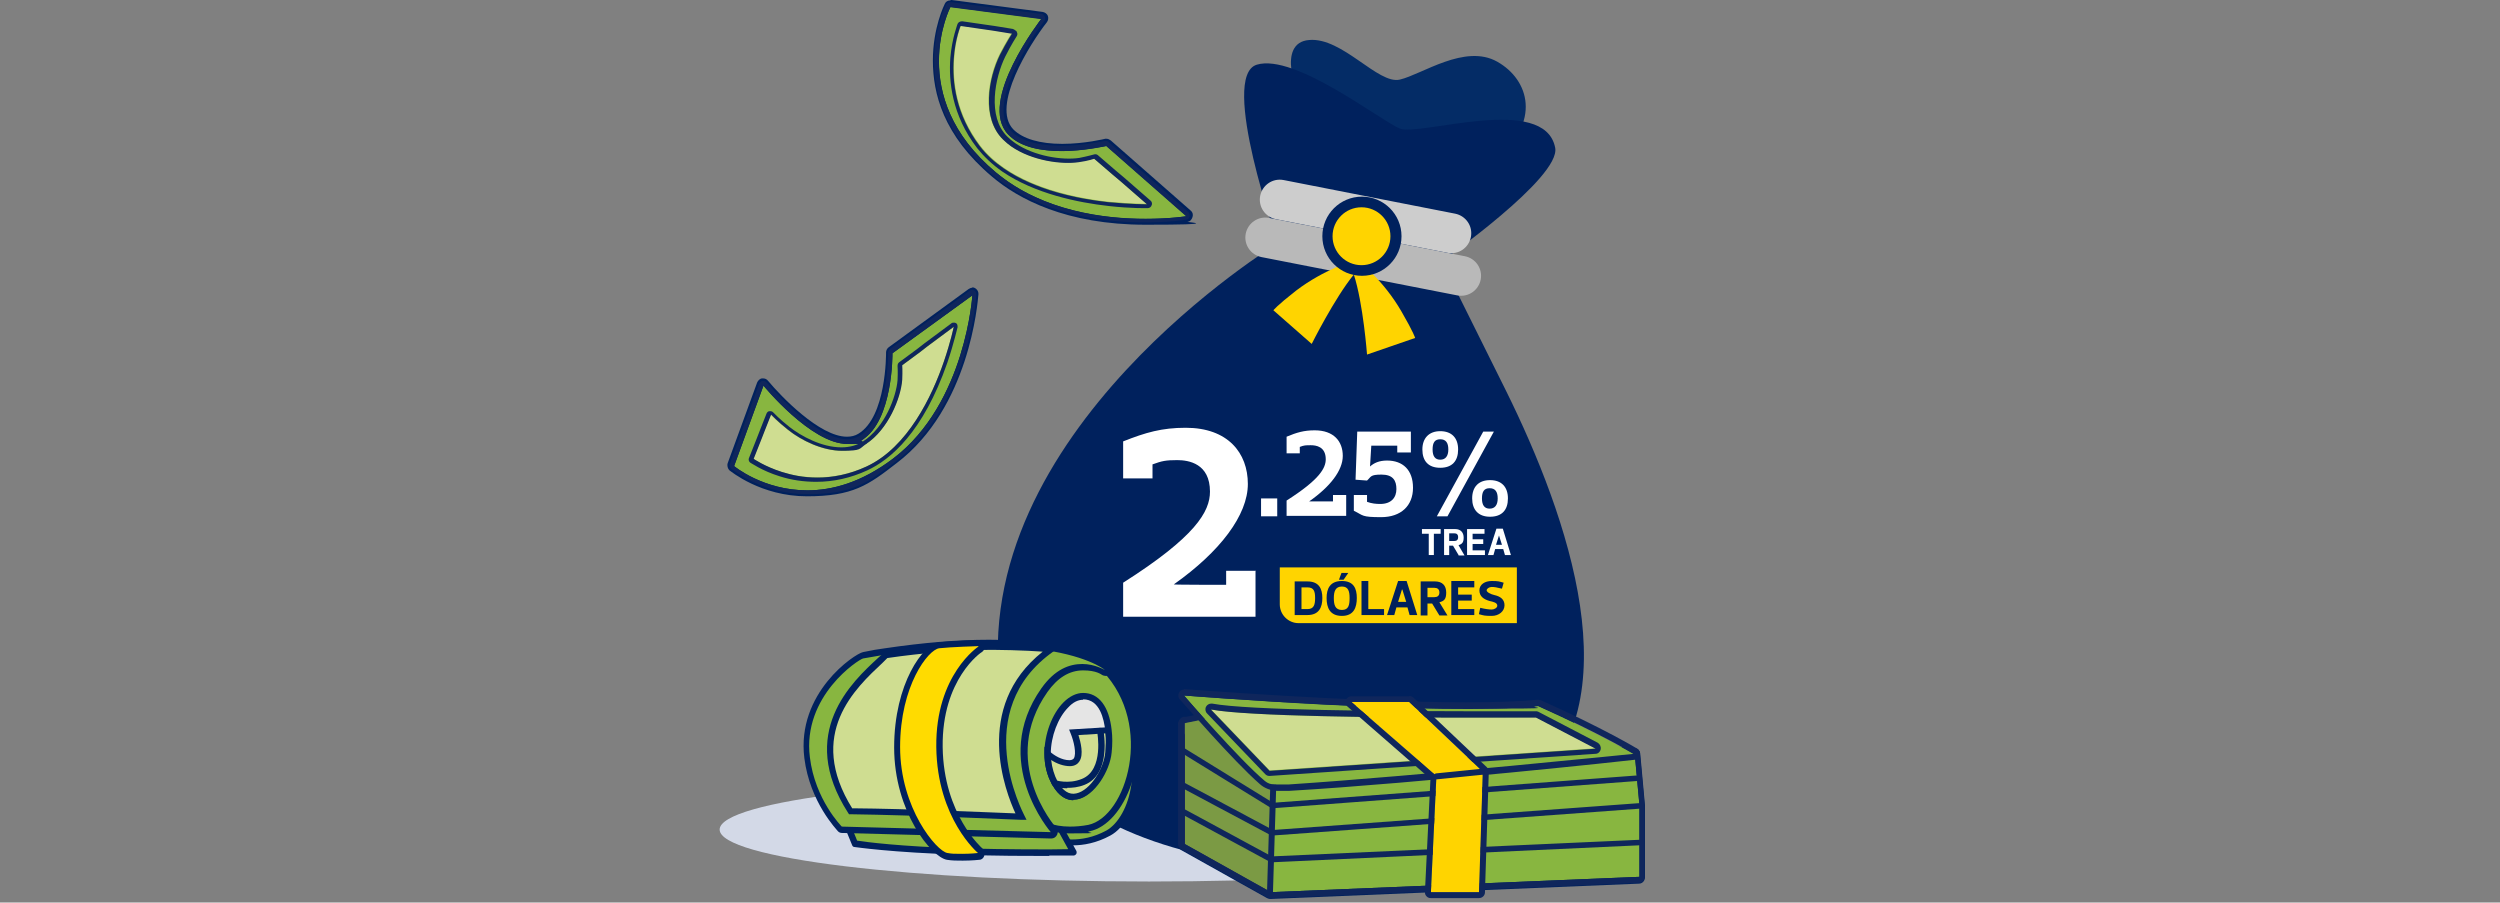 <svg width="277" height="100" viewBox="0 0 277 100" fill="none" xmlns="http://www.w3.org/2000/svg">
<rect x="0" y="0" width="277" height="100" fill="#808080" stroke="none"/>
<path d="M127.321 97.671C153.602 97.671 174.907 95.095 174.907 91.917C174.907 88.739 153.602 86.163 127.321 86.163C101.04 86.163 79.736 88.739 79.736 91.917C79.736 95.095 101.04 97.671 127.321 97.671Z" fill="#D3D9E7"/>
<path d="M144.299 10.753C143.733 10.8 141.375 4.716 145.053 4.433C148.732 4.103 152.693 9.385 155.099 8.819C157.551 8.253 162.314 4.81 165.899 6.838C169.483 8.866 170.756 13.535 165.71 17.685C160.664 21.883 144.299 10.753 144.299 10.753Z" fill="#042C66"/>
<path d="M169.294 87.767C150.854 102.905 113.927 95.36 110.909 76.967C110.909 76.825 110.909 76.731 110.862 76.59C106.947 47.916 141.611 26.929 141.611 26.929C141.611 26.929 135.055 8.442 139.253 7.168C143.45 5.895 152.929 13.347 155.099 14.242C157.268 15.139 171.134 10.328 172.313 16.365C172.973 19.666 159.721 28.957 159.721 28.957C159.721 28.957 162.833 35.135 166.842 43.247C173.775 57.253 181.037 78.052 169.247 87.719L169.294 87.767Z" fill="#00215D"/>
<path d="M139.111 63.29V68.336H124.444V64.563C132.462 59.47 134.065 56.687 134.065 54.471C134.065 51.358 131.707 50.981 130.434 50.981C129.16 50.981 128.736 51.075 127.698 51.453V53.009H124.444V48.906C126.944 47.915 128.736 47.397 131.377 47.397C136.046 47.397 138.262 50.179 138.262 53.622C138.262 57.065 135.197 61.12 130.056 64.752C130.056 64.799 135.857 64.799 135.857 64.799V63.243H139.158L139.111 63.29Z" fill="white"/>
<path d="M141.517 55.226V57.207H139.725V55.226H141.517Z" fill="white"/>
<path d="M156.325 50.132H154.816V49.378H151.939L151.798 51.689C152.222 51.311 152.788 51.028 153.684 51.028C155.429 51.028 156.561 52.066 156.561 54.047C156.561 56.028 155.24 57.301 153.024 57.301C150.807 57.301 151.09 57.112 150.005 56.593V54.849H151.467V55.603C151.986 55.792 152.458 55.839 152.929 55.839C154.156 55.839 154.722 55.131 154.722 54.188C154.722 53.245 154.344 52.585 153.071 52.585C151.798 52.585 151.939 52.821 151.467 53.245L150.194 53.151L150.383 47.822H156.325V50.132Z" fill="white"/>
<path d="M157.599 49.802C157.599 48.576 158.306 47.774 159.579 47.774C160.853 47.774 161.56 48.529 161.56 49.802C161.56 51.076 160.9 51.83 159.579 51.83C158.259 51.83 157.599 51.076 157.599 49.802ZM160.475 49.802C160.475 49.048 160.192 48.67 159.579 48.67C158.966 48.67 158.731 49.048 158.731 49.802C158.731 50.557 159.013 50.934 159.579 50.934C160.145 50.934 160.475 50.557 160.475 49.802ZM160.381 57.207H159.202L164.343 47.822H165.522L160.381 57.207ZM163.116 55.226C163.116 53.953 163.824 53.198 165.097 53.198C166.371 53.198 167.078 53.953 167.078 55.226C167.078 56.499 166.418 57.254 165.097 57.254C163.777 57.254 163.116 56.452 163.116 55.226ZM165.946 55.226C165.946 54.471 165.663 54.094 165.05 54.094C164.437 54.094 164.201 54.471 164.201 55.226C164.201 55.98 164.484 56.358 165.05 56.358C165.616 56.358 165.946 55.98 165.946 55.226Z" fill="white"/>
<path d="M143.45 27.495C142.224 25.184 143.45 21.883 145.95 21.034C144.441 22.92 143.639 25.089 143.45 27.495Z" fill="#00215D"/>
<path d="M151.232 21.647C150.902 23.958 150.289 26.08 149.345 28.202C149.015 25.891 149.675 23.439 151.232 21.647Z" fill="#00215D"/>
<path d="M156.561 23.062C156.891 24.241 156.844 25.467 156.561 26.693C156.278 27.872 155.807 29.051 154.91 29.9C155.005 29.287 155.146 28.721 155.288 28.155C155.665 26.505 155.995 24.665 156.514 23.062H156.561Z" fill="#00215D"/>
<path d="M160.381 28.014L141.375 24.288C140.196 24.052 139.394 22.92 139.63 21.694C139.866 20.515 140.998 19.713 142.224 19.949L161.23 23.675C162.409 23.911 163.211 25.043 162.975 26.269C162.739 27.448 161.607 28.25 160.381 28.014Z" fill="#CDCDCD"/>
<path d="M140.621 24.146L162.315 28.391C163.494 28.627 164.296 29.759 164.06 30.985C163.824 32.164 162.692 32.966 161.466 32.73L139.772 28.485C138.593 28.25 137.791 27.118 138.027 25.892C138.263 24.712 139.395 23.911 140.621 24.146Z" fill="#B9B9B9"/>
<path d="M149.958 28.91C149.958 28.91 146.751 29.806 143.592 32.211C141.422 33.909 141.092 34.38 141.092 34.38L145.337 38.106C145.337 38.106 147.883 33.013 150.006 30.419C151.986 28.061 149.911 28.91 149.911 28.91H149.958Z" fill="#FFD400"/>
<path d="M150.666 29.051C150.666 29.051 153.307 31.079 155.287 34.522C156.655 36.88 156.797 37.446 156.797 37.446L151.467 39.285C151.467 39.285 151.043 33.626 150.005 30.419C149.062 27.495 150.666 29.051 150.666 29.051Z" fill="#FFD400"/>
<path d="M150.902 30.56C153.324 30.56 155.288 28.596 155.288 26.174C155.288 23.752 153.324 21.788 150.902 21.788C148.479 21.788 146.516 23.752 146.516 26.174C146.516 28.596 148.479 30.56 150.902 30.56Z" fill="#00215D"/>
<path d="M150.854 29.381C152.626 29.381 154.061 27.945 154.061 26.174C154.061 24.403 152.626 22.967 150.854 22.967C149.083 22.967 147.647 24.403 147.647 26.174C147.647 27.945 149.083 29.381 150.854 29.381Z" fill="#FFD400"/>
<path d="M126.897 24.571C122.086 24.571 115.248 23.675 110.107 19.336C99.921 10.8 104.92 0.707 104.967 0.613C105.014 0.519 105.156 0.424 105.297 0.424L115.389 1.745C115.531 1.745 115.625 1.839 115.672 1.981C115.72 2.122 115.672 2.216 115.672 2.358C115.578 2.452 108.74 11.366 111.947 14.714C113.031 15.846 114.965 16.459 117.606 16.459C120.247 16.459 122.416 15.893 122.464 15.893C122.464 15.893 122.511 15.893 122.558 15.893C122.652 15.893 122.747 15.893 122.794 15.988L131.66 23.769C131.754 23.863 131.802 24.005 131.754 24.146C131.754 24.288 131.613 24.382 131.471 24.382C131.377 24.382 129.585 24.665 126.897 24.665V24.571Z" fill="#88B640"/>
<path d="M105.297 0.755L115.389 2.075C115.389 2.075 108.221 11.271 111.711 14.903C113.078 16.365 115.484 16.742 117.653 16.742C119.822 16.742 122.605 16.176 122.605 16.176L131.471 23.958C131.471 23.958 129.679 24.241 126.944 24.241C122.463 24.241 115.531 23.439 110.343 19.1C100.251 10.658 105.297 0.802 105.297 0.802M105.297 0.047C105.014 0.047 104.778 0.189 104.684 0.424C104.637 0.519 103.363 3.065 103.363 6.697C103.363 10.328 104.495 14.997 109.919 19.572C112.795 22.024 118.125 24.901 126.944 24.901C135.763 24.901 131.471 24.618 131.565 24.571C131.848 24.571 132.037 24.335 132.131 24.052C132.226 23.769 132.131 23.486 131.943 23.345L123.076 15.563C122.935 15.469 122.794 15.374 122.605 15.374C122.416 15.374 122.511 15.374 122.463 15.374C122.463 15.374 120.2 15.94 117.7 15.94C115.201 15.94 113.314 15.374 112.277 14.337C109.777 11.743 114.116 4.858 116.002 2.452C116.144 2.264 116.191 1.981 116.097 1.745C116.002 1.509 115.767 1.368 115.531 1.321L105.438 0C105.438 0 105.391 0 105.344 0L105.297 0.047Z" fill="#00215D"/>
<path d="M115.39 2.075C115.39 2.075 108.221 11.271 111.711 14.903C111.9 15.091 112.135 15.28 112.371 15.469C115.767 17.827 122.558 16.176 122.558 16.176L131.424 23.957C131.424 23.957 119.964 25.844 111.711 20.137C111.239 19.807 110.815 19.477 110.343 19.1C100.251 10.658 105.297 0.801 105.297 0.801L115.39 2.122M115.673 1.65C115.625 1.65 115.531 1.556 115.437 1.556L105.344 0.235C105.156 0.235 104.92 0.33 104.825 0.518C104.778 0.613 103.505 3.112 103.505 6.697C103.505 10.281 104.637 14.903 109.966 19.383C110.39 19.76 110.862 20.09 111.334 20.42C115.673 23.439 120.907 24.335 124.539 24.571C128.453 24.806 131.283 24.382 131.424 24.335C131.613 24.335 131.754 24.193 131.802 24.005C131.849 23.816 131.802 23.627 131.66 23.486L122.794 15.704C122.7 15.61 122.558 15.61 122.417 15.61C122.369 15.61 115.767 17.166 112.607 14.997C112.371 14.855 112.183 14.667 111.994 14.478C109.4 11.79 113.786 4.81 115.72 2.311C115.861 2.075 115.814 1.792 115.578 1.65H115.673Z" fill="#0F265C"/>
<path d="M127.133 22.59C127.133 22.59 125.341 22.59 122.841 22.354C118.502 21.883 111.9 20.421 108.598 16.129C105.957 12.639 105.533 9.055 105.722 6.461C105.863 4.292 106.476 2.83 106.476 2.83L109.07 3.207L110.06 3.348L112.088 3.678C112.088 3.678 111.475 4.622 110.768 5.989C109.447 8.678 108.693 13.063 111.098 15.422C113.362 17.638 117.323 18.251 119.493 17.921C120.53 17.78 121.19 17.544 121.19 17.544L123.218 19.289L124.114 20.043L127.038 22.59H127.133Z" fill="#CFDD91"/>
<path d="M112.135 3.726C112.135 3.726 111.522 4.669 110.815 6.037C109.494 8.725 108.74 13.111 111.145 15.469C111.428 15.752 111.711 15.988 112.041 16.224C114.352 17.827 117.653 18.252 119.54 17.969C120.577 17.827 121.238 17.591 121.238 17.591L123.265 19.336L124.162 20.091L127.086 22.638C127.086 22.638 125.293 22.638 122.794 22.402C119.398 22.024 114.729 21.081 111.239 18.676C110.202 17.969 109.306 17.167 108.551 16.177C105.91 12.687 105.486 9.102 105.674 6.509C105.816 4.339 106.429 2.877 106.429 2.877L109.023 3.254L110.013 3.396L112.041 3.726M112.418 3.302C112.371 3.302 112.277 3.207 112.23 3.207L110.202 2.877L109.211 2.736L106.618 2.358C106.382 2.358 106.193 2.453 106.099 2.641C106.099 2.688 105.486 4.198 105.297 6.414C105.108 8.961 105.439 12.734 108.268 16.412C109.023 17.356 109.966 18.252 111.051 19.006C114.635 21.459 119.445 22.449 122.841 22.826C125.341 23.109 127.133 23.062 127.18 23.062C127.368 23.062 127.557 22.921 127.604 22.732C127.699 22.543 127.604 22.308 127.463 22.213L124.539 19.666L123.643 18.912L121.615 17.167C121.473 17.073 121.332 17.073 121.19 17.12C121.19 17.12 120.53 17.308 119.587 17.497C117.7 17.78 114.588 17.308 112.466 15.846C112.135 15.611 111.852 15.375 111.617 15.139C109.353 12.922 110.249 8.584 111.381 6.273C112.041 4.952 112.654 4.009 112.654 4.009C112.749 3.867 112.749 3.679 112.654 3.537C112.654 3.443 112.56 3.396 112.466 3.349L112.418 3.302Z" fill="#0F265C"/>
<path d="M89.451 54.66C84.499 54.66 81.245 51.972 81.103 51.877C81.009 51.783 80.962 51.642 81.009 51.5L84.263 42.587C84.263 42.492 84.404 42.398 84.546 42.351C84.546 42.351 84.546 42.351 84.593 42.351C84.687 42.351 84.782 42.398 84.876 42.492C84.923 42.539 90.111 48.812 93.884 48.812C97.657 48.812 94.921 48.67 95.299 48.435C98.6 46.454 98.506 39.191 98.506 39.097C98.506 39.002 98.553 38.861 98.647 38.814L107.56 32.353C107.608 32.306 107.702 32.306 107.749 32.306C107.796 32.306 107.843 32.306 107.938 32.306C108.032 32.353 108.126 32.494 108.126 32.636C108.126 32.777 107.278 44.945 99.213 51.076C96.053 53.481 92.799 54.66 89.451 54.66Z" fill="#88B640"/>
<path d="M107.749 32.588C107.749 32.588 107.042 44.662 98.977 50.793C95.44 53.481 92.186 54.33 89.451 54.33C84.546 54.33 81.339 51.642 81.339 51.642L84.593 42.728C84.593 42.728 89.875 49.189 93.884 49.189C97.892 49.189 95.016 49.048 95.487 48.765C98.977 46.642 98.883 39.144 98.883 39.144L107.796 32.683M107.749 31.881C107.607 31.881 107.466 31.928 107.325 32.023L98.458 38.484C98.27 38.625 98.175 38.861 98.175 39.05C98.175 39.238 98.222 46.171 95.11 48.057C94.733 48.293 94.308 48.387 93.837 48.387C90.818 48.387 86.526 43.907 85.112 42.209C84.97 42.021 84.781 41.926 84.546 41.926C84.31 41.926 84.451 41.926 84.451 41.926C84.216 41.926 83.98 42.162 83.885 42.398L80.631 51.311C80.537 51.594 80.631 51.925 80.82 52.113C80.962 52.207 84.31 54.99 89.403 54.99C94.497 54.99 96.195 53.764 99.354 51.311C107.419 45.18 108.315 33.579 108.409 32.636C108.409 32.636 108.409 32.588 108.409 32.541C108.409 32.164 108.079 31.834 107.702 31.834L107.749 31.881Z" fill="#00215D"/>
<path d="M107.749 32.589C107.749 32.589 107.042 44.662 98.977 50.793C95.44 53.481 92.186 54.33 89.451 54.33C84.546 54.33 81.339 51.642 81.339 51.642L84.593 42.728C84.593 42.728 89.875 49.189 93.884 49.189C97.892 49.189 95.016 49.048 95.487 48.765C98.977 46.642 98.883 39.144 98.883 39.144L107.796 32.683M107.749 32.117C107.655 32.117 107.56 32.117 107.466 32.211L98.6 38.672C98.505 38.767 98.411 38.908 98.411 39.05C98.411 39.191 98.458 46.312 95.251 48.293C94.827 48.529 94.403 48.67 93.884 48.67C90.158 48.67 85.017 42.445 84.97 42.398C84.876 42.304 84.734 42.209 84.593 42.209C84.451 42.209 84.546 42.209 84.499 42.209C84.357 42.209 84.216 42.351 84.121 42.492L80.867 51.406C80.82 51.594 80.867 51.783 81.009 51.925C81.15 52.019 84.451 54.754 89.451 54.754C94.45 54.754 96.1 53.528 99.26 51.123C103.505 47.869 105.721 43.011 106.806 39.521C107.938 35.843 108.173 32.966 108.173 32.636C108.173 32.353 107.985 32.117 107.702 32.117H107.749Z" fill="#0F265C"/>
<path d="M105.674 36.22C105.674 36.22 105.344 37.823 104.589 40.04C103.269 43.907 100.581 49.566 96.006 51.688C92.28 53.386 88.932 53.009 86.621 52.301C84.687 51.688 83.461 50.84 83.461 50.84L84.357 48.576L84.687 47.727L85.395 45.935C85.395 45.935 86.102 46.689 87.234 47.585C89.403 49.33 93.271 50.934 95.912 49.236C98.364 47.633 99.779 44.143 99.92 42.115C99.968 41.124 99.92 40.511 99.92 40.511L101.901 39.049L102.75 38.389L105.674 36.22Z" fill="#CFDD91"/>
<path d="M105.674 36.22C105.674 36.22 105.344 37.823 104.589 40.04C103.269 43.907 100.581 49.566 96.006 51.689C94.072 52.585 92.233 52.915 90.582 52.915C88.932 52.915 87.753 52.632 86.668 52.302C84.734 51.689 83.508 50.84 83.508 50.84L84.404 48.576L84.734 47.727L85.442 45.935C85.442 45.935 86.149 46.69 87.281 47.586C88.79 48.812 91.148 49.944 93.318 49.944C95.487 49.944 95.157 49.755 95.959 49.189C98.411 47.586 99.826 44.096 99.968 42.068C100.015 41.078 99.968 40.464 99.968 40.464L101.948 39.002L102.797 38.342L105.721 36.173M105.674 35.748C105.58 35.748 105.485 35.748 105.391 35.843L102.467 38.012L101.618 38.672L99.637 40.134C99.496 40.229 99.449 40.37 99.449 40.559C99.449 40.559 99.496 41.172 99.449 42.115C99.307 43.954 98.034 47.35 95.629 48.906C94.969 49.331 94.167 49.566 93.224 49.566C91.054 49.566 88.79 48.34 87.47 47.303C86.385 46.454 85.678 45.699 85.678 45.699C85.583 45.605 85.489 45.558 85.348 45.558C85.206 45.558 85.3 45.558 85.253 45.558C85.112 45.558 84.97 45.699 84.923 45.841L84.216 47.633L83.886 48.482L82.99 50.745C82.895 50.934 82.99 51.17 83.131 51.264C83.178 51.264 84.404 52.16 86.385 52.773C87.706 53.198 89.073 53.386 90.441 53.386C92.375 53.386 94.261 52.962 96.1 52.113C98.647 50.934 102.278 47.916 104.967 40.181C105.721 37.965 106.051 36.361 106.098 36.267C106.098 36.078 106.098 35.89 105.91 35.795C105.816 35.748 105.768 35.748 105.674 35.748Z" fill="#0F265C"/>
<path d="M140.762 99.227C140.715 99.227 140.668 99.227 140.573 99.227L131.047 93.898C130.953 93.851 130.858 93.709 130.858 93.568V81.542L130.198 80.41C130.151 80.315 130.151 80.174 130.198 80.08C130.245 79.985 130.34 79.891 130.434 79.891C132.084 79.561 135.952 78.853 136.235 78.853L141.139 79.325L181.132 83.239C181.321 83.239 181.415 83.381 181.462 83.57L181.981 89.229V93.19C182.028 93.19 182.028 93.19 182.028 93.237C182.028 93.237 182.028 93.332 182.028 93.379V93.473V97.199C182.028 97.388 181.887 97.529 181.698 97.576L140.856 99.274L140.762 99.227Z" fill="#88B640"/>
<path d="M136.235 79.184L141.14 79.655L181.132 83.57L181.651 89.229V93.144C181.651 93.238 181.651 93.379 181.651 93.474V97.152L140.809 98.85L131.283 93.521V81.4L130.575 80.174C130.575 80.174 135.999 79.137 136.282 79.137M136.235 78.476C135.999 78.476 134.018 78.854 130.387 79.514C130.151 79.514 129.962 79.703 129.868 79.938C129.774 80.174 129.774 80.363 129.868 80.599L130.481 81.636V93.568C130.481 93.804 130.623 94.04 130.858 94.181L140.385 99.51C140.479 99.557 140.621 99.605 140.715 99.605H140.762L181.604 97.907C181.981 97.907 182.264 97.577 182.264 97.199V93.521C182.264 93.474 182.264 93.474 182.264 93.426C182.264 93.379 182.264 93.332 182.264 93.285C182.264 93.285 182.264 93.238 182.264 93.191V89.276C182.264 89.276 182.264 89.276 182.264 89.229L181.745 83.57C181.745 83.24 181.462 82.957 181.085 82.909L141.092 78.995L136.188 78.523H136.14L136.235 78.476Z" fill="#00215D"/>
<path d="M136.235 79.183L141.14 79.655L181.132 83.569L181.651 89.229V97.152L140.809 98.85L131.283 93.52V80.127C131.283 80.127 136.046 79.136 136.329 79.136M136.235 78.523C135.999 78.523 135.056 78.712 131.424 79.419C131.33 79.419 131.283 79.419 131.189 79.419C130.858 79.466 130.623 79.749 130.528 80.079C130.528 80.079 130.528 80.127 130.528 80.174V81.541V93.52C130.528 93.756 130.67 93.992 130.858 94.086L140.385 99.416C140.479 99.463 140.574 99.51 140.715 99.51H140.762L181.604 97.812C181.792 97.812 181.981 97.718 182.075 97.576C182.17 97.435 182.264 97.246 182.217 97.058V89.276C182.217 89.229 182.217 89.182 182.217 89.134L181.698 83.475C181.698 83.145 181.415 82.909 181.132 82.909L141.14 78.995L136.235 78.523Z" fill="#0F265C"/>
<g style="mix-blend-mode:multiply" opacity="0.2">
<path d="M141.092 79.655L140.762 98.85L131.235 93.521V80.127C131.235 80.127 135.999 79.136 136.282 79.136L141.186 79.608L141.092 79.655Z" fill="#482654"/>
</g>
<path d="M140.715 99.18C140.526 99.18 140.385 99.038 140.385 98.85L140.856 83.475C140.856 83.286 140.998 83.145 141.187 83.145C141.375 83.145 141.517 83.286 141.517 83.475L141.045 98.85C141.045 99.038 140.904 99.18 140.715 99.18Z" fill="#0F265C"/>
<path d="M131.189 77.061C131.189 77.061 159.815 79.372 170.427 78.24C177.454 81.4 181.038 83.569 181.038 83.569C181.038 83.569 150.996 87.436 140.621 86.918C138.027 84.984 131.141 77.014 131.141 77.014L131.189 77.061Z" fill="#88B640"/>
<path d="M131.188 77.061C131.188 77.061 149.676 78.523 162.409 78.523C175.143 78.523 168.351 78.429 170.426 78.193C177.453 81.353 181.038 83.522 181.038 83.522C181.038 83.522 157.693 85.927 142.79 86.918C142.224 86.918 141.705 86.918 141.187 86.918C140.809 86.918 140.432 86.776 140.149 86.54C137.272 84.135 131.141 77.014 131.141 77.014M131.188 76.401C130.953 76.401 130.717 76.542 130.623 76.778C130.528 77.014 130.528 77.297 130.717 77.486C131 77.769 136.659 84.324 139.583 86.871C140.102 87.342 140.762 87.578 141.47 87.625C141.894 87.625 142.318 87.625 142.743 87.625H142.884C157.316 86.776 180.896 84.23 181.132 84.182C181.415 84.182 181.651 83.947 181.698 83.664C181.745 83.381 181.651 83.098 181.415 82.956C181.415 82.956 177.689 80.692 170.709 77.58C170.615 77.58 170.521 77.533 170.426 77.533H170.379C168.446 77.721 165.758 77.816 162.409 77.816C149.817 77.816 131.424 76.354 131.236 76.354H131.188V76.401Z" fill="#0F265C"/>
<path d="M134.207 78.617L140.668 85.361L176.793 82.909L170.191 79.466C170.191 79.466 140.196 79.749 134.207 78.617Z" fill="#CFDD91"/>
<path d="M134.207 78.617C138.263 79.372 153.26 79.513 162.598 79.513C171.936 79.513 170.191 79.513 170.191 79.513L176.793 82.956L140.668 85.409L134.207 78.665M134.207 77.957C133.971 77.957 133.735 78.099 133.641 78.287C133.499 78.523 133.546 78.853 133.735 79.042L140.196 85.786C140.338 85.927 140.479 85.975 140.668 85.975L176.793 83.522C177.076 83.522 177.312 83.286 177.359 83.003C177.406 82.72 177.265 82.438 177.029 82.296L170.426 78.853C170.332 78.806 170.238 78.806 170.143 78.806C170.143 78.806 166.936 78.806 162.55 78.806C153.731 78.806 138.31 78.712 134.301 77.957H134.207Z" fill="#0F265C"/>
<path d="M140.998 89.559C140.951 89.559 140.904 89.559 140.809 89.512L131 83.475C130.858 83.381 130.811 83.192 130.906 83.051C131 82.909 131.188 82.862 131.33 82.957L141.045 88.946L181.274 85.928C181.462 85.928 181.604 86.069 181.604 86.211C181.604 86.399 181.509 86.541 181.321 86.541L140.951 89.559H140.998Z" fill="#0F265C"/>
<path d="M140.998 92.577C140.951 92.577 140.904 92.577 140.857 92.577L131.047 87.343C130.906 87.248 130.811 87.059 130.906 86.918C131 86.777 131.188 86.682 131.33 86.777L141.045 91.964L181.557 88.993C181.745 88.993 181.887 89.135 181.887 89.276C181.887 89.465 181.745 89.606 181.604 89.606L140.998 92.577Z" fill="#0F265C"/>
<path d="M140.857 95.501C140.809 95.501 140.762 95.501 140.715 95.501L131.047 90.266C130.906 90.172 130.811 89.983 130.906 89.842C131 89.7 131.188 89.653 131.33 89.7L140.904 94.888L181.604 93.049C181.792 93.049 181.934 93.19 181.934 93.332C181.934 93.52 181.792 93.662 181.604 93.662L140.809 95.548L140.857 95.501Z" fill="#0F265C"/>
<path d="M149.723 77.769L159.155 86.022L158.542 98.897H163.918L164.295 85.503L156.137 77.769H149.723Z" fill="#FFD400"/>
<path d="M156.136 77.769L164.295 85.503L163.871 98.85H158.542L159.155 85.975L149.722 77.769H156.136ZM156.136 77.156H149.722C149.44 77.156 149.204 77.344 149.109 77.58C149.015 77.816 149.109 78.099 149.298 78.287L158.494 86.305L157.881 98.85C157.881 99.038 157.929 99.18 158.07 99.321C158.211 99.463 158.353 99.51 158.542 99.51H163.871C164.201 99.51 164.484 99.274 164.531 98.944L164.956 85.597C164.956 85.409 164.908 85.173 164.767 85.031L156.608 77.297C156.514 77.203 156.325 77.108 156.184 77.108L156.136 77.156Z" fill="#0F265C"/>
<path d="M159.155 86.352C158.966 86.352 158.872 86.21 158.825 86.069C158.825 85.88 158.919 85.739 159.108 85.692L164.248 85.173C164.437 85.173 164.578 85.267 164.625 85.456C164.625 85.644 164.531 85.786 164.342 85.833L159.202 86.352H159.155Z" fill="#0F265C"/>
<path d="M117.04 93.143C117.04 93.143 119.681 94.039 122.794 92.341C125.859 90.644 127.652 83.05 122.794 78.193" fill="#88B640"/>
<path d="M118.832 93.756C117.7 93.756 116.993 93.52 116.946 93.52C116.757 93.473 116.663 93.237 116.71 93.049C116.757 92.86 116.993 92.766 117.134 92.813C117.134 92.813 119.681 93.615 122.605 92.011C123.926 91.257 125.01 89.323 125.34 87.012C125.765 83.805 124.727 80.692 122.511 78.429C122.369 78.287 122.369 78.051 122.511 77.91C122.652 77.768 122.888 77.768 123.029 77.91C125.435 80.315 126.567 83.616 126.095 87.059C125.718 89.606 124.586 91.728 123.029 92.577C121.473 93.426 120.011 93.662 118.926 93.662L118.832 93.756Z" fill="#00215D"/>
<path d="M93.507 90.407L94.78 93.52C94.78 93.52 98.741 94.18 106.57 94.369C112.984 94.558 119.021 94.463 119.021 94.463L116.474 89.842" fill="#88B640"/>
<path d="M116.285 94.841C113.927 94.841 110.249 94.841 106.523 94.699C98.742 94.463 94.733 93.85 94.686 93.85C94.544 93.85 94.45 93.756 94.403 93.615L93.129 90.502C93.035 90.313 93.129 90.125 93.318 90.03C93.507 89.936 93.695 90.03 93.79 90.219L94.969 93.143C95.865 93.284 99.779 93.803 106.523 93.992C111.664 94.133 116.663 94.133 118.36 94.086L116.097 89.983C116.002 89.794 116.097 89.606 116.238 89.511C116.38 89.417 116.616 89.511 116.71 89.653L119.257 94.275C119.304 94.369 119.304 94.51 119.257 94.605C119.209 94.699 119.068 94.793 118.974 94.793C118.879 94.793 117.889 94.793 116.238 94.793L116.285 94.841Z" fill="#00215D"/>
<path d="M118.502 91.964C114.54 91.964 113.267 89.37 113.22 89.229L109.824 78.901C109.824 78.806 109.824 78.712 109.824 78.665C109.824 78.618 112.182 73.147 117.936 73.147C123.69 73.147 120.766 73.477 122.322 74.09C122.322 74.09 122.416 74.137 122.463 74.184C126.095 78.004 126.142 83.287 125.057 86.682C124.161 89.465 122.511 91.398 120.671 91.775C119.917 91.917 119.209 92.011 118.549 92.011L118.502 91.964Z" fill="#88B640"/>
<path d="M117.936 73.477C119.162 73.477 120.577 73.76 122.181 74.373C127.887 80.362 124.822 90.502 120.577 91.398C119.823 91.54 119.162 91.587 118.549 91.587C114.729 91.587 113.597 89.087 113.597 89.087L110.202 78.759C110.202 78.759 112.371 73.477 117.983 73.477M117.936 72.769C111.947 72.769 109.636 78.287 109.542 78.523C109.494 78.665 109.447 78.853 109.542 78.995L112.937 89.323C112.937 89.323 112.937 89.37 112.937 89.417C112.984 89.512 114.352 92.341 118.549 92.341C122.747 92.341 119.964 92.247 120.719 92.105C122.652 91.728 124.444 89.653 125.388 86.776C126.472 83.286 126.425 77.863 122.699 73.948C122.605 73.854 122.558 73.807 122.464 73.76C120.907 73.147 119.398 72.817 117.983 72.817L117.936 72.769Z" fill="#00215D"/>
<path d="M93.318 91.917C93.224 91.917 93.129 91.917 93.082 91.823C92.941 91.681 90.016 88.71 89.451 83.899C88.602 77.108 94.78 72.722 95.676 72.581C96.525 72.439 97.326 72.298 98.128 72.156C102.278 71.543 106.146 71.213 109.541 71.213C112.937 71.213 113.125 71.307 114.729 71.496C120.388 72.156 122.463 73.76 122.699 73.901C122.841 73.996 122.888 74.231 122.746 74.373C122.652 74.467 122.558 74.514 122.463 74.514C122.369 74.514 122.322 74.514 122.275 74.467C122.18 74.42 121.237 73.901 119.964 73.901C118.69 73.901 116.898 74.75 115.719 76.448C110.201 84.324 116.663 91.87 116.757 91.917C116.851 92.011 116.851 92.153 116.804 92.294C116.757 92.436 116.615 92.483 116.474 92.483L93.318 91.87V91.917Z" fill="#88B640"/>
<path d="M109.494 71.591C111.475 71.591 113.173 71.685 114.635 71.873C120.294 72.534 122.322 74.137 122.416 74.231C122.369 74.231 121.332 73.571 119.917 73.571C118.502 73.571 116.899 74.137 115.389 76.259C109.636 84.418 116.427 92.2 116.427 92.2L93.271 91.587C93.271 91.587 90.3 88.616 89.734 83.9C88.885 77.108 95.157 73.052 95.629 72.958C96.478 72.817 97.279 72.675 98.081 72.534C102.609 71.873 106.382 71.591 109.447 71.591M109.541 70.883C106.099 70.883 102.231 71.213 98.081 71.826C97.327 71.921 96.525 72.062 95.629 72.251C94.686 72.439 88.225 76.778 89.121 83.994C89.734 88.899 92.752 91.964 92.846 92.106C92.988 92.247 93.129 92.294 93.318 92.294L116.474 92.907C116.757 92.907 116.993 92.766 117.134 92.483C117.229 92.247 117.229 91.917 117.04 91.728C116.757 91.445 110.72 84.277 116.05 76.684C117.182 75.08 118.502 74.279 120.011 74.279C121.52 74.279 122.039 74.75 122.133 74.797C122.228 74.845 122.369 74.892 122.511 74.892C122.747 74.892 122.935 74.797 123.077 74.609C123.265 74.326 123.218 73.901 122.935 73.666C122.699 73.477 120.577 71.826 114.823 71.166C113.22 70.977 111.475 70.883 109.589 70.883H109.541Z" fill="#00215D"/>
<path d="M113.079 90.455C113.079 90.455 101.43 89.936 94.261 89.889C88.319 80.645 95.44 75.175 98.176 72.534C99.213 72.392 100.251 72.251 101.194 72.109C103.929 71.779 106.287 71.638 108.41 71.59C110.862 71.543 114.729 71.685 116.474 71.873C106.665 78.759 113.079 90.455 113.079 90.455Z" fill="#CFDD91"/>
<path d="M113.691 90.832H113.078C112.984 90.832 101.382 90.313 94.261 90.219H94.073L93.978 90.077C88.272 81.211 94.403 75.552 97.327 72.864C97.562 72.675 97.751 72.486 97.94 72.298L98.034 72.203H98.128C99.166 72.015 100.203 71.873 101.194 71.779C103.74 71.496 106.193 71.307 108.457 71.26C110.956 71.213 114.823 71.354 116.568 71.543L117.512 71.637L116.757 72.156C107.325 78.759 113.408 90.124 113.456 90.266L113.739 90.832H113.691ZM94.45 89.559C100.628 89.606 110.06 90.03 112.512 90.124C111.428 87.766 107.749 78.381 115.531 72.203C113.597 72.062 110.532 71.968 108.409 72.015C106.146 72.015 103.74 72.25 101.241 72.533C100.298 72.628 99.355 72.769 98.317 72.911C98.175 73.052 97.987 73.241 97.798 73.43C94.827 76.212 89.262 81.305 94.45 89.606V89.559Z" fill="#00215D"/>
<path d="M122.794 83.428C122.558 86.305 119.021 90.738 116.851 86.823C116.286 85.833 116.05 84.654 116.05 83.569C116.05 80.362 117.983 77.203 119.964 77.203C121.945 77.203 122.558 78.665 122.747 80.975C122.841 81.73 122.841 82.532 122.747 83.428H122.794Z" fill="#E5E5E5"/>
<path d="M118.926 88.663C118.219 88.663 117.323 88.285 116.568 86.918C116.002 85.927 115.719 84.748 115.719 83.475C115.719 81.353 116.568 79.089 117.842 77.816C118.502 77.155 119.257 76.778 120.011 76.778C121.756 76.778 122.888 78.287 123.171 80.881C123.265 81.636 123.265 82.485 123.171 83.381C122.982 85.409 121.284 88.191 119.398 88.568C119.257 88.568 119.068 88.615 118.926 88.615V88.663ZM120.011 77.533C119.445 77.533 118.879 77.816 118.361 78.382C117.229 79.513 116.427 81.588 116.427 83.522C116.427 84.654 116.71 85.739 117.181 86.635C117.747 87.672 118.455 88.144 119.257 87.955C120.813 87.625 122.322 85.173 122.464 83.381C122.558 82.485 122.558 81.683 122.464 80.975C122.322 79.655 121.85 77.486 120.011 77.486V77.533Z" fill="#00215D"/>
<path d="M122.794 83.428C122.558 86.305 119.021 90.738 116.851 86.823C116.286 85.833 116.05 84.654 116.05 83.569C116.663 84.088 117.559 84.654 118.549 84.654C120.389 84.654 119.021 81.211 119.021 81.211L122.841 80.975C122.935 81.73 122.935 82.532 122.841 83.428H122.794Z" fill="#CFDD91"/>
<path d="M118.926 88.663C118.219 88.663 117.323 88.285 116.568 86.918C116.002 85.927 115.719 84.748 115.719 83.475V82.72L116.285 83.239C116.804 83.711 117.653 84.23 118.502 84.23C118.785 84.23 118.926 84.088 118.974 84.041C119.304 83.522 118.974 82.107 118.643 81.305L118.455 80.834L123.077 80.551V80.881C123.171 81.636 123.171 82.485 123.077 83.381C122.888 85.409 121.19 88.191 119.304 88.568C119.162 88.568 118.974 88.615 118.832 88.615L118.926 88.663ZM116.474 84.23C116.568 85.078 116.804 85.88 117.181 86.588C117.747 87.625 118.455 88.097 119.257 87.908C120.813 87.578 122.322 85.126 122.464 83.334C122.511 82.579 122.558 81.919 122.464 81.258L119.492 81.447C119.728 82.202 120.105 83.616 119.587 84.371C119.445 84.607 119.115 84.89 118.549 84.89C117.889 84.89 117.134 84.654 116.427 84.182L116.474 84.23Z" fill="#00215D"/>
<path d="M118.266 87.342C117.417 87.342 116.804 87.153 116.757 87.106C116.568 87.059 116.474 86.823 116.521 86.682C116.568 86.493 116.804 86.399 116.945 86.446C116.945 86.446 118.36 86.918 119.869 86.305C122.369 85.314 121.567 81.117 121.567 81.07C121.567 80.881 121.661 80.692 121.85 80.645C122.039 80.645 122.227 80.74 122.275 80.928C122.275 81.117 123.171 85.786 120.152 86.965C119.445 87.248 118.785 87.295 118.219 87.295L118.266 87.342Z" fill="#00215D"/>
<path d="M106.618 94.982C106.005 94.982 105.439 94.982 104.92 94.888C103.505 94.699 99.355 89.653 99.355 82.815C99.355 75.976 102.609 71.685 103.977 71.543C105.203 71.402 108.221 71.307 108.363 71.307C108.504 71.307 108.646 71.402 108.693 71.543C108.693 71.685 108.693 71.873 108.551 71.968C108.551 71.968 103.977 75.08 104.071 82.815C104.165 90.502 108.551 94.275 108.598 94.322C108.693 94.416 108.74 94.558 108.693 94.699C108.646 94.841 108.551 94.935 108.41 94.935C108.41 94.935 107.608 95.029 106.618 95.029V94.982Z" fill="#FFDB00"/>
<path d="M108.409 71.638C108.409 71.638 103.646 74.75 103.741 82.768C103.835 90.738 108.362 94.511 108.362 94.511C108.362 94.511 107.608 94.605 106.617 94.605C105.627 94.605 105.533 94.605 104.967 94.511C103.788 94.322 99.732 89.559 99.732 82.768C99.732 75.977 102.844 71.968 104.071 71.826C105.297 71.685 108.409 71.591 108.409 71.591M108.409 70.93C108.268 70.93 105.25 71.025 104.024 71.166C102.326 71.355 99.072 75.694 99.072 82.815C99.072 89.936 103.222 94.983 104.92 95.266C105.486 95.36 106.051 95.36 106.665 95.36C107.702 95.36 108.504 95.266 108.504 95.266C108.787 95.266 109.023 95.03 109.07 94.747C109.164 94.464 109.07 94.181 108.834 93.992C108.834 93.992 104.542 90.266 104.448 82.768C104.354 75.222 108.74 72.251 108.787 72.251C109.07 72.062 109.164 71.732 109.07 71.449C108.975 71.166 108.692 70.93 108.409 70.93Z" fill="#00215D"/>
<path d="M141.8 62.913V66.969C141.8 68.101 142.743 69.044 143.875 69.044H168.068V62.866H141.8V62.913Z" fill="#FFD400"/>
<path d="M158.872 59.14V61.498H158.306V59.14H157.551V58.621H159.626V59.14H158.872Z" fill="white"/>
<path d="M161.607 61.498L160.994 60.461H160.57V61.498H160.004V58.621H161.23C161.843 58.621 162.173 58.999 162.173 59.565C162.173 60.13 161.985 60.272 161.607 60.413L162.268 61.545H161.607V61.498ZM160.57 59.942H161.136C161.372 59.942 161.56 59.847 161.56 59.517C161.56 59.187 161.372 59.093 161.136 59.093H160.57V59.895V59.942Z" fill="white"/>
<path d="M164.531 59.14H163.164V59.753H164.343V60.272H163.164V60.979H164.531V61.498H162.551V58.621H164.484V59.14H164.531Z" fill="white"/>
<path d="M166.559 60.838H165.663L165.475 61.498H164.862L165.805 58.574H166.512L167.408 61.498H166.748L166.559 60.838ZM166.088 59.329L165.758 60.366H166.418L166.088 59.329Z" fill="white"/>
<path d="M143.45 68.195V64.422H144.865C146.138 64.422 146.516 65.224 146.516 66.261C146.516 67.299 146.138 68.147 144.865 68.147H143.45V68.195ZM144.865 67.487C145.572 67.487 145.714 67.016 145.714 66.261C145.714 65.507 145.572 65.082 144.865 65.082H144.205V67.487H144.865Z" fill="#00215D"/>
<path d="M146.987 66.261C146.987 65.224 147.364 64.375 148.685 64.375C150.005 64.375 150.335 65.224 150.335 66.261C150.335 67.299 150.005 68.242 148.685 68.242C147.364 68.242 146.987 67.346 146.987 66.261ZM147.789 66.261C147.789 67.016 147.93 67.582 148.685 67.582C149.439 67.582 149.534 67.016 149.534 66.261C149.534 65.507 149.392 64.988 148.685 64.988C147.977 64.988 147.789 65.507 147.789 66.261ZM148.921 64.233H148.355L148.638 63.479H149.392L148.873 64.233H148.921Z" fill="#00215D"/>
<path d="M151.609 64.422V67.487H153.354V68.148H150.854V64.375H151.609V64.422Z" fill="#00215D"/>
<path d="M155.901 67.299H154.722L154.486 68.148H153.684L154.91 64.375H155.853L157.032 68.148H156.183L155.948 67.299H155.901ZM155.335 65.318L154.91 66.686H155.806L155.382 65.318H155.335Z" fill="#00215D"/>
<path d="M159.485 68.195L158.683 66.874H158.165V68.195H157.41V64.422H159.014C159.815 64.422 160.24 64.893 160.24 65.648C160.24 66.403 160.004 66.591 159.485 66.733L160.381 68.195H159.485ZM158.165 66.167H158.919C159.249 66.167 159.485 66.025 159.485 65.648C159.485 65.271 159.249 65.129 158.919 65.129H158.165V66.167Z" fill="#00215D"/>
<path d="M163.352 65.082H161.56V65.884H163.069V66.544H161.56V67.487H163.352V68.148H160.805V64.375H163.352V65.035V65.082Z" fill="#00215D"/>
<path d="M163.871 68.006L164.012 67.346C164.578 67.487 165.003 67.535 165.286 67.535C165.569 67.535 165.899 67.346 165.899 67.11C165.899 66.78 165.474 66.686 165.05 66.591C164.389 66.403 163.918 66.073 163.918 65.412C163.918 64.752 164.531 64.375 165.286 64.375C166.04 64.375 166.087 64.422 166.606 64.564L166.417 65.224C165.851 65.082 165.569 65.035 165.286 65.035C165.003 65.035 164.72 65.224 164.72 65.412C164.72 65.601 165.144 65.837 165.569 65.931C166.229 66.073 166.7 66.403 166.7 67.063C166.7 67.723 166.087 68.242 165.286 68.242C164.484 68.242 164.389 68.195 163.871 68.053V68.006Z" fill="#00215D"/>
<path d="M149.157 54.848V57.159H142.554V55.461C146.186 53.151 146.893 51.877 146.893 50.887C146.893 49.472 145.808 49.331 145.242 49.331C144.677 49.331 144.488 49.331 144.016 49.519V50.227H142.554V48.387C143.686 47.916 144.488 47.68 145.667 47.68C147.789 47.68 148.78 48.906 148.78 50.51C148.78 52.113 147.412 53.905 145.054 55.556H147.695V54.848H149.157Z" fill="white"/>
</svg>
